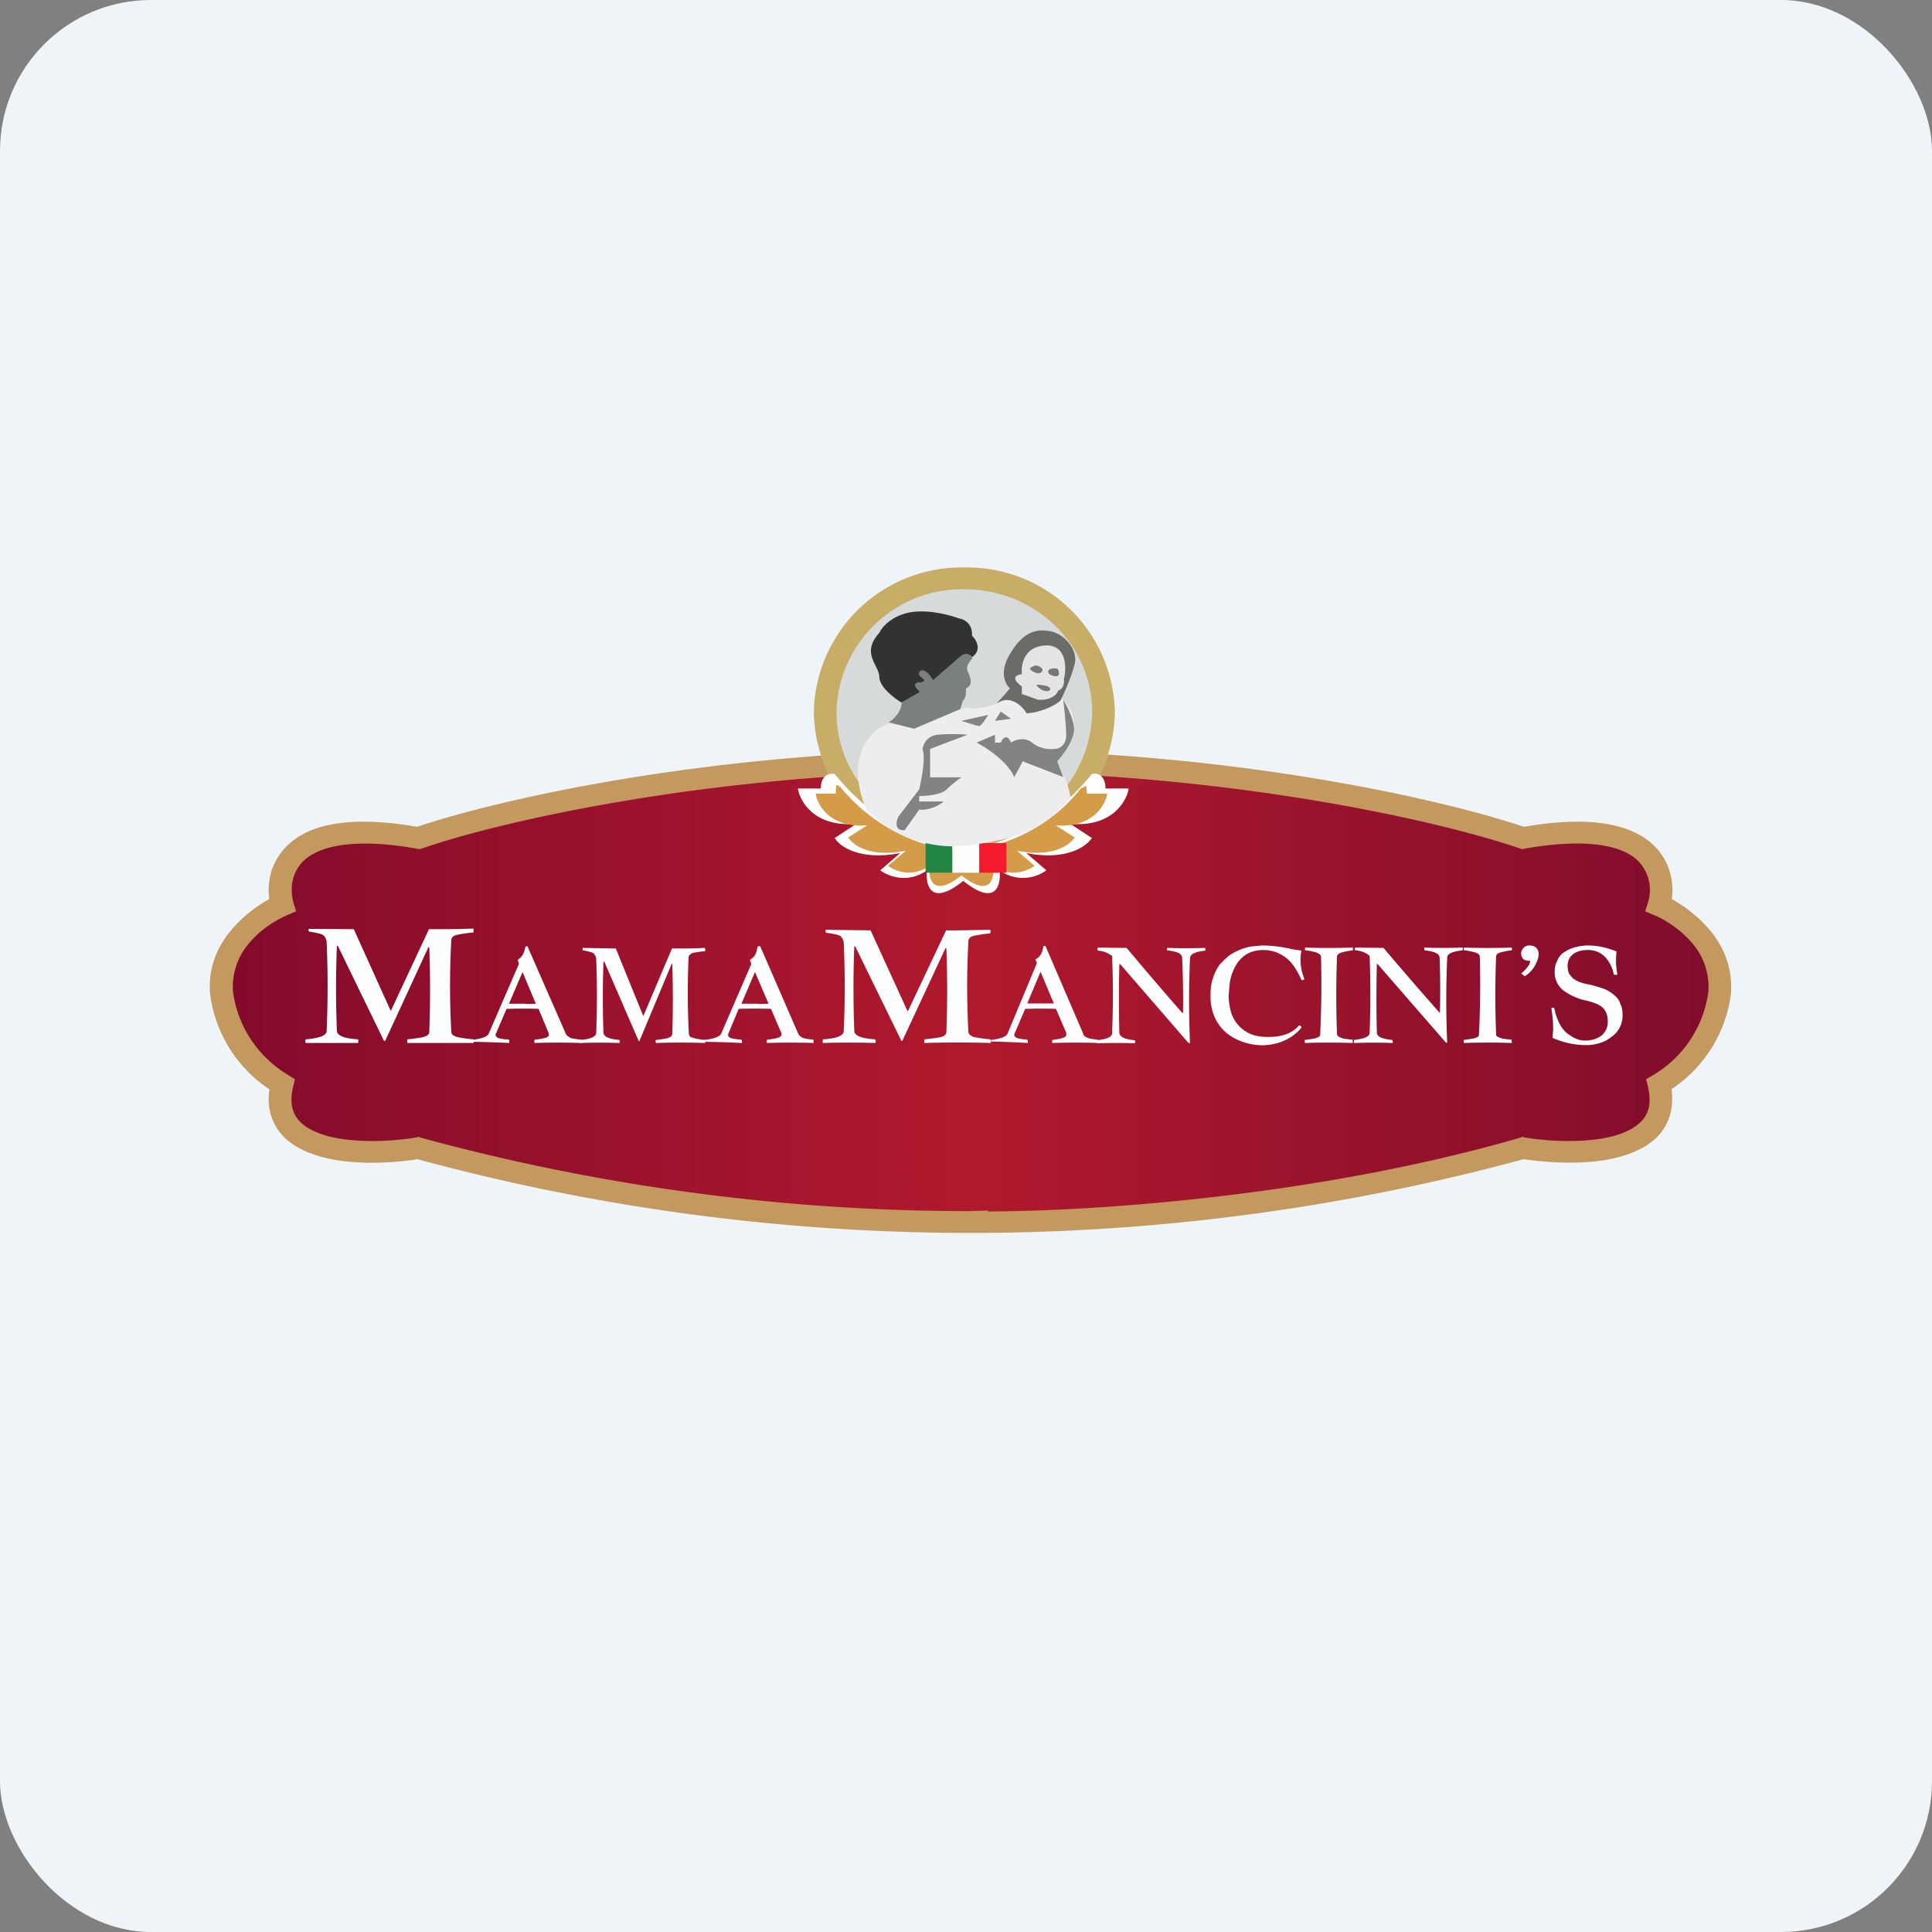 <!-- by FastBull --><svg xmlns="http://www.w3.org/2000/svg" width="64" height="64" viewBox="0 0 64 64"><rect x="0" y="0" width="64" height="64" fill="#808080" stroke="none"/><rect x="0" y="0" width="64" height="64" rx="5" ry="5" fill="#eff4f8" /><path fill="#eff4f8" d="M 2.75,2 L 61.55,2 L 61.55,60.80 L 2.75,60.80 L 2.75,2" /><path d="M 13.85,27.77 C 16.26,26.93 23.30,25.25 32.15,25.19 C 41.01,25.24 48.05,26.93 50.45,27.77 C 54.76,26.99 55.25,28.92 54.96,29.99 C 55.69,30.29 57.11,31.30 56.96,32.90 A 4.16,4.16 0 0,1 54.96,35.93 C 55.52,38.30 52.18,38.32 50.44,38.03 A 69.46,69.46 0 0,1 13.84,38.03 C 12.12,38.32 8.78,38.30 9.34,35.93 A 4.16,4.16 0 0,1 7.33,32.90 C 7.19,31.30 8.62,30.29 9.34,29.99 C 9.05,28.92 9.53,26.99 13.85,27.77 L 13.85,27.77" fill="url(#fb100)" /><path d="M 32.71,24.84 C 41.23,24.94 48.01,26.55 50.48,27.39 C 52.61,27.02 53.93,27.28 54.68,27.91 C 55.32,28.46 55.46,29.20 55.38,29.78 C 55.75,29.99 56.20,30.31 56.57,30.73 C 57.05,31.26 57.41,32.01 57.34,32.93 A 4.48,4.48 0 0,1 55.37,36.08 C 55.45,36.66 55.32,37.13 55.03,37.51 C 54.70,37.93 54.19,38.17 53.66,38.32 C 52.65,38.60 51.37,38.53 50.47,38.40 A 69.93,69.93 0 0,1 13.83,38.40 C 12.93,38.54 11.65,38.60 10.64,38.32 C 10.11,38.17 9.60,37.93 9.27,37.51 A 1.78,1.78 0 0,1 8.93,36.09 A 4.48,4.48 0 0,1 6.96,32.93 C 6.88,32.01 7.25,31.26 7.73,30.73 C 8.10,30.31 8.55,29.99 8.92,29.78 C 8.84,29.20 8.98,28.46 9.63,27.91 C 10.36,27.28 11.69,27.02 13.82,27.39 C 16.35,26.53 23.36,24.88 32.15,24.84 L 32.71,24.84 L 32.71,24.84 M 32.71,40.13 C 36.11,40.13 43.58,39.65 50.35,37.69 L 50.43,37.66 L 50.51,37.68 C 51.35,37.82 52.56,37.87 53.46,37.63 C 53.92,37.50 54.24,37.31 54.43,37.08 C 54.62,36.85 54.71,36.51 54.59,36 L 54.53,35.75 L 54.77,35.61 A 3.80,3.80 0 0,0 56.59,32.87 A 2.21,2.21 0 0,0 56.01,31.19 C 55.62,30.75 55.12,30.45 54.81,30.32 L 54.50,30.19 L 54.59,29.90 A 1.37,1.37 0 0,0 54.20,28.46 C 53.71,28.04 52.65,27.74 50.52,28.11 L 50.43,28.13 L 50.33,28.10 C 47.96,27.28 40.98,25.60 32.16,25.55 C 23.34,25.60 16.35,27.28 14,28.10 L 13.89,28.13 L 13.79,28.11 C 11.67,27.74 10.61,28.05 10.12,28.46 C 9.65,28.86 9.60,29.45 9.72,29.90 L 9.81,30.19 L 9.50,30.32 C 9.19,30.46 8.69,30.74 8.30,31.19 A 2.21,2.21 0 0,0 7.72,32.87 A 3.80,3.80 0 0,0 9.53,35.60 L 9.77,35.75 L 9.71,36 C 9.59,36.51 9.68,36.84 9.87,37.08 C 10.06,37.32 10.39,37.50 10.84,37.63 C 11.74,37.87 12.94,37.82 13.79,37.68 L 13.87,37.66 L 13.95,37.69 A 69.09,69.09 0 0,0 32.15,40.12 L 32.73,40.10 L 32.73,40.12 L 32.71,40.13" fill="#c39960" /><path d="M 17.40,31.37 A 0.19,0.19 0 0,1 17.47,31.34 L 18.75,34.26 C 18.77,34.29 18.79,34.32 18.84,34.34 C 18.87,34.37 18.91,34.39 18.96,34.40 A 2.97,2.97 0 0,0 19.26,34.44 L 19.26,34.55 A 24.62,24.62 0 0,0 17.71,34.55 A 0.15,0.15 0 0,1 17.71,34.44 C 18.03,34.41 18.18,34.36 18.18,34.29 A 0.32,0.32 0 0,0 18.17,34.21 L 17.84,33.42 A 15.96,15.96 0 0,0 16.78,33.42 L 16.42,34.26 L 16.42,34.32 L 16.45,34.35 L 16.49,34.38 L 16.55,34.40 A 2.50,2.50 0 0,1 16.67,34.42 L 16.74,34.43 L 16.81,34.43 L 16.87,34.45 L 16.87,34.55 A 39.03,39.03 0 0,0 15.62,34.51 L 15.62,34.45 C 15.96,34.41 16.15,34.34 16.19,34.24 L 17.19,31.93 L 17.15,31.80 C 17.23,31.74 17.29,31.68 17.32,31.62 A 0.69,0.69 0 0,0 17.40,31.37 L 17.40,31.37 M 17.42,33.26 L 17.75,33.25 L 17.31,32.20 L 16.86,33.25 L 17.42,33.25 L 17.42,33.26" fill="#fffffd" /><path d="M 19.30,31.40 L 20.40,31.42 L 21.31,33.66 L 22.26,31.42 L 22.53,31.42 C 22.73,31.42 23,31.42 23.35,31.40 A 0.21,0.21 0 0,1 23.36,31.45 L 23.36,31.51 A 2.84,2.84 0 0,0 22.94,31.57 A 0.28,0.28 0 0,0 22.85,31.63 A 0.11,0.11 0 0,0 22.81,31.70 A 26,26 0 0,0 22.82,34.25 C 22.82,34.28 22.84,34.31 22.87,34.35 L 23.02,34.40 A 3.23,3.23 0 0,0 23.36,34.45 L 23.36,34.55 A 25.24,25.24 0 0,0 21.73,34.55 L 21.72,34.51 L 21.72,34.45 A 3.74,3.74 0 0,0 22.07,34.40 A 0.39,0.39 0 0,0 22.22,34.34 A 0.13,0.13 0 0,0 22.27,34.24 A 34.34,34.34 0 0,0 22.27,31.93 L 22.25,31.93 L 21.18,34.49 L 21.16,34.49 L 20.02,31.86 L 19.99,31.86 A 33.68,33.68 0 0,0 19.99,34.21 C 20,34.34 20.17,34.42 20.52,34.45 L 20.53,34.51 L 20.52,34.55 A 19.57,19.57 0 0,0 19.22,34.55 A 0.08,0.08 0 0,1 19.21,34.51 L 19.22,34.45 C 19.57,34.42 19.75,34.34 19.75,34.21 A 31.23,31.23 0 0,0 19.75,31.76 A 0.30,0.30 0 0,0 19.66,31.58 A 0.24,0.24 0 0,0 19.57,31.54 A 2.48,2.48 0 0,0 19.30,31.48 L 19.30,31.40 L 19.30,31.40" fill="#ffffff" /><path d="M 25.09,31.37 A 0.19,0.19 0 0,1 25.18,31.34 L 26.45,34.26 C 26.47,34.29 26.49,34.32 26.53,34.34 C 26.56,34.37 26.61,34.39 26.66,34.40 A 2.94,2.94 0 0,0 26.95,34.44 L 26.95,34.55 A 24.61,24.61 0 0,0 25.41,34.55 A 0.15,0.15 0 0,1 25.41,34.44 C 25.72,34.41 25.88,34.36 25.88,34.29 A 0.32,0.32 0 0,0 25.88,34.21 L 25.54,33.42 A 15.96,15.96 0 0,0 24.47,33.42 L 24.12,34.26 L 24.12,34.32 L 24.15,34.35 L 24.19,34.38 L 24.24,34.40 A 2.37,2.37 0 0,1 24.37,34.42 L 24.43,34.43 L 24.51,34.43 L 24.57,34.45 L 24.58,34.51 L 24.58,34.55 A 39.07,39.07 0 0,0 23.32,34.51 L 23.33,34.45 C 23.66,34.41 23.84,34.34 23.89,34.24 L 24.89,31.93 L 24.84,31.80 C 24.93,31.74 24.99,31.68 25.02,31.62 A 0.69,0.69 0 0,0 25.09,31.37 L 25.09,31.37 M 25.12,33.26 L 25.46,33.25 L 25.01,32.20 L 24.56,33.25 L 25.12,33.25 L 25.12,33.26 M 34.56,31.35 A 0.18,0.18 0 0,1 34.63,31.33 L 35.89,34.26 C 35.89,34.29 35.92,34.32 35.95,34.34 A 0.42,0.42 0 0,0 36.09,34.40 A 2.73,2.73 0 0,0 36.36,34.44 L 36.37,34.51 L 36.37,34.55 A 23.22,23.22 0 0,0 34.86,34.55 A 0.16,0.16 0 0,1 34.86,34.45 C 35.17,34.41 35.32,34.36 35.32,34.29 L 35.32,34.21 L 34.98,33.42 A 15.10,15.10 0 0,0 33.96,33.42 L 33.60,34.26 L 33.60,34.32 L 33.64,34.35 L 33.67,34.38 C 33.68,34.38 33.70,34.38 33.72,34.40 A 1.89,1.89 0 0,1 33.85,34.42 L 33.91,34.43 L 33.98,34.43 L 34.04,34.45 L 34.05,34.51 L 34.05,34.55 A 37.15,37.15 0 0,0 32.82,34.50 L 32.83,34.45 C 33.15,34.41 33.34,34.34 33.38,34.23 L 34.35,31.90 L 34.30,31.78 C 34.40,31.73 34.45,31.67 34.49,31.60 A 0.71,0.71 0 0,0 34.56,31.35 L 34.56,31.35 M 34.58,33.24 L 34.91,33.24 L 34.47,32.19 L 34.03,33.24 L 34.58,33.24 L 34.58,33.24" fill="#fffdff" /><path d="M 36.37,31.39 L 37.32,31.40 A 131.56,131.56 0 0,0 39.16,33.55 L 39.19,33.55 A 31.25,31.25 0 0,0 39.16,31.73 C 39.16,31.59 39,31.52 38.66,31.48 L 38.66,31.40 A 18.72,18.72 0 0,0 39.92,31.40 L 39.93,31.44 L 39.93,31.49 C 39.59,31.53 39.43,31.60 39.42,31.74 A 32.41,32.41 0 0,0 39.42,34.55 L 39.37,34.55 L 37.11,31.94 L 37.08,31.94 A 45.44,45.44 0 0,0 37.08,34.22 C 37.10,34.35 37.26,34.43 37.60,34.46 L 37.60,34.56 A 18.39,18.39 0 0,0 36.34,34.56 A 0.09,0.09 0 0,1 36.33,34.52 L 36.33,34.46 C 36.68,34.42 36.84,34.35 36.84,34.22 A 32.26,32.26 0 0,0 36.84,31.67 A 0.84,0.84 0 0,0 36.37,31.49 A 0.11,0.11 0 0,1 36.35,31.44 C 36.35,31.42 36.35,31.41 36.37,31.40 L 36.37,31.39 M 41.82,31.32 A 4.66,4.66 0 0,1 42.84,31.45 L 43.11,31.49 A 1.65,1.65 0 0,0 43.21,32.43 C 43.20,32.45 43.16,32.47 43.12,32.47 L 43.02,32.27 A 2.10,2.10 0 0,0 42.85,31.99 A 1.24,1.24 0 0,0 42.26,31.54 A 1.25,1.25 0 0,0 41.44,31.54 C 41.34,31.58 41.23,31.64 41.15,31.72 A 1.05,1.05 0 0,0 40.94,31.98 A 1.62,1.62 0 0,0 40.73,32.63 L 40.70,32.98 C 40.70,33.15 40.73,33.33 40.77,33.50 A 1.16,1.16 0 0,0 41.42,34.25 C 41.59,34.32 41.79,34.35 42.02,34.35 C 42.46,34.35 42.80,34.24 43.03,33.97 C 43.05,33.97 43.07,33.97 43.08,33.99 C 43.10,33.99 43.11,34.01 43.11,34.04 C 43.04,34.14 42.94,34.22 42.84,34.30 A 1.64,1.64 0 0,1 42.16,34.59 A 1.75,1.75 0 0,1 41.46,34.59 A 1.89,1.89 0 0,1 40.71,34.28 A 1.45,1.45 0 0,1 40.18,33.54 A 1.78,1.78 0 0,1 40.10,32.98 C 40.10,32.77 40.12,32.57 40.18,32.41 C 40.23,32.24 40.31,32.09 40.39,31.97 C 40.50,31.85 40.60,31.75 40.71,31.66 A 1.85,1.85 0 0,1 41.47,31.35 L 41.82,31.32 L 41.82,31.32 M 43.23,31.39 A 25.25,25.25 0 0,0 44.81,31.39 L 44.82,31.43 L 44.82,31.48 A 2.24,2.24 0 0,0 44.49,31.54 A 0.35,0.35 0 0,0 44.34,31.60 A 0.13,0.13 0 0,0 44.29,31.69 A 33.57,33.57 0 0,0 44.29,34.25 C 44.29,34.28 44.31,34.31 44.34,34.34 L 44.48,34.40 A 3.11,3.11 0 0,0 44.81,34.44 L 44.81,34.55 A 23.85,23.85 0 0,0 43.23,34.55 L 43.22,34.51 L 43.22,34.45 A 12.52,12.52 0 0,0 43.56,34.40 A 1.01,1.01 0 0,0 43.66,34.36 A 0.18,0.18 0 0,0 43.73,34.31 A 33.14,33.14 0 0,0 43.76,31.68 A 0.13,0.13 0 0,0 43.70,31.60 A 0.36,0.36 0 0,0 43.56,31.54 A 1.71,1.71 0 0,0 43.23,31.48 L 43.23,31.40 L 43.23,31.39 M 44.89,31.39 L 45.83,31.40 A 131.88,131.88 0 0,0 47.69,33.55 L 47.70,33.55 A 31.25,31.25 0 0,0 47.69,31.73 C 47.69,31.59 47.52,31.52 47.19,31.48 L 47.18,31.43 L 47.18,31.39 A 18.72,18.72 0 0,0 48.44,31.39 C 48.46,31.40 48.46,31.42 48.46,31.43 L 48.45,31.48 C 48.11,31.52 47.94,31.59 47.94,31.73 A 32.60,32.60 0 0,0 47.94,34.54 L 47.90,34.54 L 45.63,31.93 L 45.61,31.93 A 45.97,45.97 0 0,0 45.61,34.21 C 45.61,34.34 45.79,34.42 46.12,34.45 L 46.14,34.51 C 46.14,34.52 46.14,34.54 46.12,34.55 A 18.40,18.40 0 0,0 44.85,34.55 A 0.09,0.09 0 0,1 44.85,34.51 L 44.85,34.45 C 45.20,34.41 45.37,34.34 45.37,34.21 A 32.45,32.45 0 0,0 45.37,31.66 A 0.84,0.84 0 0,0 44.89,31.48 A 0.11,0.11 0 0,1 44.88,31.43 L 44.89,31.39 L 44.89,31.39 M 48.50,31.39 A 25.25,25.25 0 0,0 50.07,31.39 L 50.09,31.43 L 50.08,31.48 A 2.24,2.24 0 0,0 49.75,31.54 A 0.35,0.35 0 0,0 49.60,31.60 A 0.13,0.13 0 0,0 49.56,31.69 A 33.39,33.39 0 0,0 49.56,34.25 C 49.56,34.28 49.56,34.31 49.60,34.34 L 49.75,34.40 A 3.13,3.13 0 0,0 50.07,34.44 L 50.08,34.51 L 50.08,34.55 A 23.85,23.85 0 0,0 48.49,34.55 L 48.49,34.45 A 12.52,12.52 0 0,0 48.82,34.40 A 1.01,1.01 0 0,0 48.93,34.36 A 0.18,0.18 0 0,0 48.99,34.31 A 33.14,33.14 0 0,0 49.02,31.68 A 0.13,0.13 0 0,0 48.97,31.60 A 0.36,0.36 0 0,0 48.82,31.54 A 1.71,1.71 0 0,0 48.50,31.48 L 48.49,31.43 L 48.49,31.39 L 48.50,31.39 M 50.51,32.34 L 50.39,32.25 A 1.30,1.30 0 0,0 50.66,31.95 A 0.77,0.77 0 0,0 50.69,31.84 L 50.69,31.83 C 50.59,31.83 50.51,31.81 50.46,31.77 C 50.42,31.73 50.39,31.66 50.39,31.58 C 50.39,31.52 50.42,31.45 50.47,31.40 A 0.25,0.25 0 0,1 50.66,31.32 C 50.75,31.32 50.82,31.34 50.87,31.38 C 50.93,31.43 50.97,31.50 50.97,31.60 C 50.97,31.74 50.91,31.87 50.83,32.02 A 1,1 0 0,1 50.51,32.34 L 50.51,32.34 M 53.46,32.29 A 1.14,1.14 0 0,0 53.15,31.68 A 0.78,0.78 0 0,0 52.60,31.47 C 52.39,31.47 52.23,31.52 52.11,31.61 A 0.46,0.46 0 0,0 51.93,31.99 C 51.93,32.07 51.94,32.15 51.96,32.20 C 51.97,32.26 52.02,32.31 52.07,32.37 C 52.11,32.42 52.19,32.47 52.28,32.51 C 52.38,32.56 52.52,32.59 52.68,32.62 A 6.37,6.37 0 0,1 53.12,32.75 A 1.24,1.24 0 0,1 53.49,32.98 C 53.55,33.03 53.59,33.08 53.63,33.14 L 53.72,33.36 C 53.74,33.45 53.75,33.54 53.75,33.64 A 0.86,0.86 0 0,1 53.47,34.28 C 53.38,34.35 53.29,34.42 53.18,34.48 A 1.48,1.48 0 0,1 52.51,34.62 A 2.73,2.73 0 0,1 51.43,34.38 L 51.45,34.09 C 51.45,33.86 51.43,33.63 51.39,33.40 A 0.11,0.11 0 0,1 51.43,33.38 A 0.11,0.11 0 0,1 51.49,33.40 C 51.52,33.58 51.58,33.74 51.65,33.89 C 51.72,34.03 51.81,34.14 51.90,34.22 C 52.01,34.30 52.10,34.36 52.19,34.40 C 52.30,34.45 52.40,34.47 52.51,34.47 C 52.75,34.47 52.93,34.40 53.07,34.29 A 0.60,0.60 0 0,0 53.26,33.83 C 53.26,33.64 53.20,33.49 53.11,33.40 C 53.01,33.29 52.84,33.22 52.57,33.15 A 1.94,1.94 0 0,1 51.79,32.81 A 0.76,0.76 0 0,1 51.50,32.20 C 51.50,32.06 51.52,31.95 51.58,31.84 C 51.62,31.74 51.68,31.65 51.75,31.59 A 1.23,1.23 0 0,1 52.31,31.35 C 52.40,31.33 52.50,31.32 52.60,31.32 C 52.90,31.32 53.21,31.38 53.55,31.52 A 2.45,2.45 0 0,0 53.58,32.29 A 0.16,0.16 0 0,1 53.53,32.29 L 53.48,32.29 L 53.46,32.29 M 10.23,30.77 L 11.72,30.78 L 12.94,33.48 L 12.95,33.48 L 14.21,30.78 L 14.57,30.78 C 14.84,30.78 15.20,30.78 15.68,30.76 L 15.69,30.82 L 15.68,30.89 A 4.43,4.43 0 0,0 15.13,30.97 A 0.38,0.38 0 0,0 15,31.03 C 14.97,31.06 14.95,31.10 14.95,31.14 A 28.06,28.06 0 0,0 14.95,34.18 C 14.95,34.23 14.98,34.27 15.02,34.30 C 15.08,34.33 15.14,34.36 15.23,34.37 A 4.83,4.83 0 0,0 15.69,34.43 L 15.69,34.55 L 13.49,34.55 A 0.15,0.15 0 0,1 13.49,34.50 L 13.49,34.43 A 5.40,5.40 0 0,0 13.94,34.37 A 0.56,0.56 0 0,0 14.15,34.30 C 14.19,34.27 14.22,34.24 14.22,34.19 A 36.79,36.79 0 0,0 14.22,31.38 L 14.19,31.38 L 12.76,34.48 L 12.72,34.48 L 11.19,31.33 L 11.16,31.33 A 36.09,36.09 0 0,0 11.16,34.15 C 11.17,34.31 11.40,34.40 11.86,34.43 A 0.21,0.21 0 0,1 11.87,34.50 A 0.11,0.11 0 0,1 11.86,34.55 L 10.13,34.55 A 0.11,0.11 0 0,1 10.11,34.50 C 10.11,34.48 10.11,34.46 10.13,34.43 C 10.59,34.39 10.82,34.30 10.82,34.15 A 33.62,33.62 0 0,0 10.82,31.19 A 0.34,0.34 0 0,0 10.71,30.98 A 0.34,0.34 0 0,0 10.59,30.93 A 3.58,3.58 0 0,0 10.24,30.86 A 0.08,0.08 0 0,1 10.22,30.81 L 10.23,30.76 L 10.23,30.77 M 27.36,30.80 L 28.84,30.82 L 30.06,33.49 L 30.08,33.49 L 31.34,30.82 L 31.71,30.82 L 32.80,30.80 L 32.82,30.85 L 32.80,30.92 A 4.51,4.51 0 0,0 32.26,31 A 0.38,0.38 0 0,0 32.13,31.06 C 32.10,31.10 32.08,31.13 32.08,31.17 A 27.69,27.69 0 0,0 32.08,34.19 C 32.09,34.23 32.11,34.28 32.16,34.30 C 32.20,34.34 32.27,34.36 32.36,34.37 A 4.89,4.89 0 0,0 32.81,34.43 L 32.82,34.51 L 32.82,34.55 A 38.07,38.07 0 0,0 30.62,34.55 A 0.14,0.14 0 0,1 30.62,34.51 L 30.62,34.43 A 5.45,5.45 0 0,0 31.08,34.37 A 0.56,0.56 0 0,0 31.28,34.31 C 31.32,34.28 31.35,34.23 31.35,34.19 A 36.12,36.12 0 0,0 31.35,31.41 L 31.32,31.41 L 29.89,34.48 L 29.86,34.48 L 28.33,31.35 L 28.30,31.35 A 35.59,35.59 0 0,0 28.30,34.15 C 28.30,34.31 28.54,34.40 28.99,34.43 A 0.21,0.21 0 0,1 29.01,34.51 A 0.11,0.11 0 0,1 28.99,34.55 A 29.52,29.52 0 0,0 27.26,34.55 A 0.11,0.11 0 0,1 27.25,34.51 L 27.26,34.43 C 27.72,34.40 27.95,34.31 27.95,34.15 A 32.96,32.96 0 0,0 27.95,31.22 A 0.34,0.34 0 0,0 27.84,31.01 A 0.34,0.34 0 0,0 27.72,30.96 A 3.73,3.73 0 0,0 27.36,30.90 A 0.08,0.08 0 0,1 27.35,30.85 L 27.35,30.80 L 27.36,30.80" fill="#fdfeff" /><path d="M 36.93,23.60 A 4.89,4.89 0 0,1 31.94,28.40 A 4.89,4.89 0 0,1 26.96,23.60 A 4.89,4.89 0 0,1 31.94,18.80 A 4.89,4.89 0 0,1 36.93,23.60" fill="#d7dadb" /><path fill-rule="evenodd" d="M 31.94,27.68 A 4.16,4.16 0 0,0 36.18,23.60 C 36.18,21.35 34.29,19.52 31.94,19.52 A 4.16,4.16 0 0,0 27.71,23.60 C 27.71,25.86 29.60,27.68 31.94,27.68 M 31.94,28.40 A 4.89,4.89 0 0,0 36.93,23.60 A 4.89,4.89 0 0,0 31.94,18.80 A 4.89,4.89 0 0,0 26.96,23.60 A 4.89,4.89 0 0,0 31.94,28.40 L 31.94,28.40" fill="#c8ad67" /><path d="M 27.19,26.12 L 26.43,26.12 C 26.50,26.56 26.99,27.41 28.37,27.29 L 27.65,27.76 C 27.81,28.04 28.49,28.52 29.82,28.26 L 29.16,28.83 C 29.41,29.02 30.06,29.29 30.71,28.83 C 30.65,29.31 30.82,30.06 31.91,29.18 C 33,30.06 33.17,29.31 33.11,28.83 C 33.76,29.29 34.42,29.02 34.66,28.83 L 34,28.26 C 35.32,28.52 35.99,28.04 36.17,27.76 L 35.45,27.29 C 36.82,27.41 37.32,26.56 37.39,26.12 L 36.62,26.12 C 36.62,25.66 36.33,25.59 36.17,25.64 C 34.57,27.61 32.66,28.12 31.91,28.12 C 31.15,28.12 29.25,27.61 27.65,25.64 C 27.50,25.60 27.19,25.66 27.19,26.12 L 27.19,26.12" fill="#fffffe" /><path d="M 27.69,26.29 L 27.02,26.29 C 27.08,26.69 27.52,27.44 28.73,27.34 L 28.10,27.74 C 28.24,27.99 28.83,28.42 30.01,28.18 L 29.42,28.68 C 29.63,28.85 30.22,29.09 30.79,28.68 C 30.74,29.10 30.89,29.76 31.85,29 C 32.81,29.76 32.95,29.10 32.90,28.68 C 33.47,29.09 34.05,28.85 34.27,28.68 L 33.69,28.18 C 34.85,28.42 35.45,27.99 35.60,27.74 L 34.97,27.34 C 36.17,27.44 36.61,26.69 36.68,26.29 L 36,26.29 C 36,26 35.97,26.02 35.91,26.07 A 0.27,0.27 0 0,1 35.81,26.11 A 5.50,5.50 0 0,1 31.85,28.18 C 31.18,28.18 29.25,27.80 27.83,26.06 C 27.80,26.06 27.78,26.03 27.76,26.02 C 27.70,25.99 27.69,25.98 27.69,26.29 L 27.69,26.29" fill="#d49b48" /><path d="M 30.66,27.93 L 31.55,27.93 L 31.55,28.91 L 30.66,28.91 L 30.66,27.92 L 30.66,27.93" fill="#248644" /><path d="M 31.55,27.93 L 32.44,27.93 L 32.44,28.91 L 31.55,28.91 L 31.55,27.92 L 31.55,27.93" fill="#fdfefd" /><path d="M 32.44,27.93 L 33.34,27.93 L 33.34,28.91 L 32.44,28.91 L 32.44,27.92 L 32.44,27.93" fill="#f4192c" /><path d="M 28.68,26.78 C 27.98,25.03 28.86,24.18 29.39,23.98 C 29.75,23.88 30.18,24.02 30.33,24.09 A 6.62,6.62 0 0,1 32.05,23.44 C 32.46,23.52 32.99,23.36 33.44,23.09 C 33.81,22.88 34.03,23.19 34.10,23.36 C 34.35,23.42 34.89,23.21 35.12,23.09 C 36.05,23.88 35.33,24.92 34.85,25.35 C 35.25,25.47 35.42,26.12 35.46,26.43 C 34.62,27.38 33.89,27.79 31.94,28.02 A 3.99,3.99 0 0,1 28.68,26.78 L 28.68,26.78" fill="#edecee" /><path d="M 30.45,26.15 L 29.76,27.05 C 29.59,27.45 29.82,27.52 29.97,27.50 L 30.45,26.82 C 30.83,26.85 31.15,26.65 31.26,26.55 L 30.45,26.55 L 30.45,26.37 C 30.68,26.37 31.18,26.33 31.36,26.15 C 31.54,25.97 31.76,25.81 31.85,25.75 L 30.81,25.75 L 30.81,24.81 L 31.36,24.60 L 32.05,24.34 A 5.61,5.61 0 0,0 31.05,24.34 C 30.68,24.39 30.58,24.68 30.56,24.82 C 30.67,25.12 30.52,25.84 30.45,26.15 L 30.45,26.15 M 33.60,25.75 C 33.41,25.26 32.69,24.77 32.35,24.60 L 32.96,24.34 L 32.96,24.60 L 33.15,24.60 C 33.30,24.28 33.45,24.47 33.49,24.60 C 33.62,24.51 33.94,24.40 34.19,24.60 C 34.44,24.81 34.77,24.83 34.92,24.81 C 35.06,24.81 35.32,24.72 35.32,24.34 C 35.31,23.98 35.25,23.41 35.22,23.18 C 35.30,23.31 35.51,23.67 35.57,24.05 C 35.65,24.42 35.24,24.98 35.02,25.22 L 35.22,25.74 L 33.88,25.22 L 33.60,25.74 L 33.60,25.75 M 32.96,23.88 L 33.15,23.57 L 33.49,23.81 L 32.96,23.88 L 32.96,23.88 M 32.44,24.05 C 32.51,24.05 32.66,23.80 32.74,23.68 L 31.85,23.88 C 32.01,23.93 32.37,24.05 32.44,24.05" fill="#818385" /><path d="M 33.46,22.80 L 33.02,23.30 C 33.48,22.99 33.87,23.40 34.01,23.63 C 34.56,23.59 34.98,23.34 35.13,23.21 C 35.29,22.89 35.60,22.16 35.62,21.87 C 35.63,21.49 35.30,21.04 34.84,20.92 C 34.38,20.82 33.92,20.88 33.46,21.66 C 33.08,22.28 33.31,22.67 33.46,22.81 L 33.46,22.80" fill="#6b6c68" /><path d="M 33.85,22.74 L 33.85,22.99 L 34.39,23.18 C 34.82,23.21 35.02,23 35.05,22.88 C 35.24,22.81 35.26,22.60 35.24,22.51 C 35.34,22.13 35.34,21.36 34.64,21.38 C 33.92,21.41 33.82,22.02 33.85,22.33 C 33.45,22.39 33.68,22.62 33.85,22.74 L 33.85,22.74" fill="#e6e3e5" /><path d="M 34.51,22.25 C 34.60,22.15 34.43,22.07 34.32,22.04 C 34.26,22.05 34.12,22.11 34.12,22.15 C 34.12,22.21 34.41,22.39 34.51,22.25 L 34.51,22.25 M 35.04,22.16 C 35.09,22.27 35.14,22.45 34.89,22.39 C 34.58,22.30 34.74,22.07 35.04,22.16 M 34.32,22.68 C 34.48,22.68 34.79,22.72 34.79,22.82 C 34.79,22.95 34.47,22.92 34.32,22.67 L 34.32,22.68" fill="#747877" /><path d="M 29.86,23.20 C 29.92,23.51 29.61,23.83 29.44,23.93 L 30.28,24.14 L 31.81,23.49 L 31.90,23.20 C 32.01,23.13 32,22.91 32,22.80 C 32.24,22.70 32.16,22.46 32.06,22.25 C 31.97,22.09 32.13,21.89 32.22,21.80 L 31.91,21.45 L 30.77,21.80 C 30.73,21.82 30.24,22.33 30,22.58 C 29.92,22.65 29.79,22.87 29.86,23.20 L 29.86,23.20" fill="#7a7f80" /><path d="M 29.13,22.43 C 29.13,22.75 29.62,23.13 29.86,23.27 L 30.47,22.92 C 30.15,22.63 30.39,22.59 30.53,22.60 C 30.80,22.50 30.31,22.43 30.47,22.24 C 30.60,22.10 30.82,22.37 30.91,22.53 L 31.78,21.77 C 31.99,21.57 32.15,21.69 32.20,21.77 C 32.54,21.53 32.34,21.19 32.20,21.06 C 32.22,20.65 31.93,20.51 31.78,20.49 C 31.51,20.39 30.81,20.18 30.17,20.28 C 29.54,20.39 29.21,20.78 29.13,20.96 C 28.50,21.66 29.13,22.03 29.13,22.43" fill="#323233" /><defs><linearGradient id="fb100" x1="7.33" y1="30.84" x2="56.97" y2="30.84" gradientUnits="userSpaceOnUse"><stop stop-color="#830a2c" /><stop offset=".5" stop-color="#b0192d" /><stop offset="1" stop-color="#800c2c" /></linearGradient></defs></svg>
